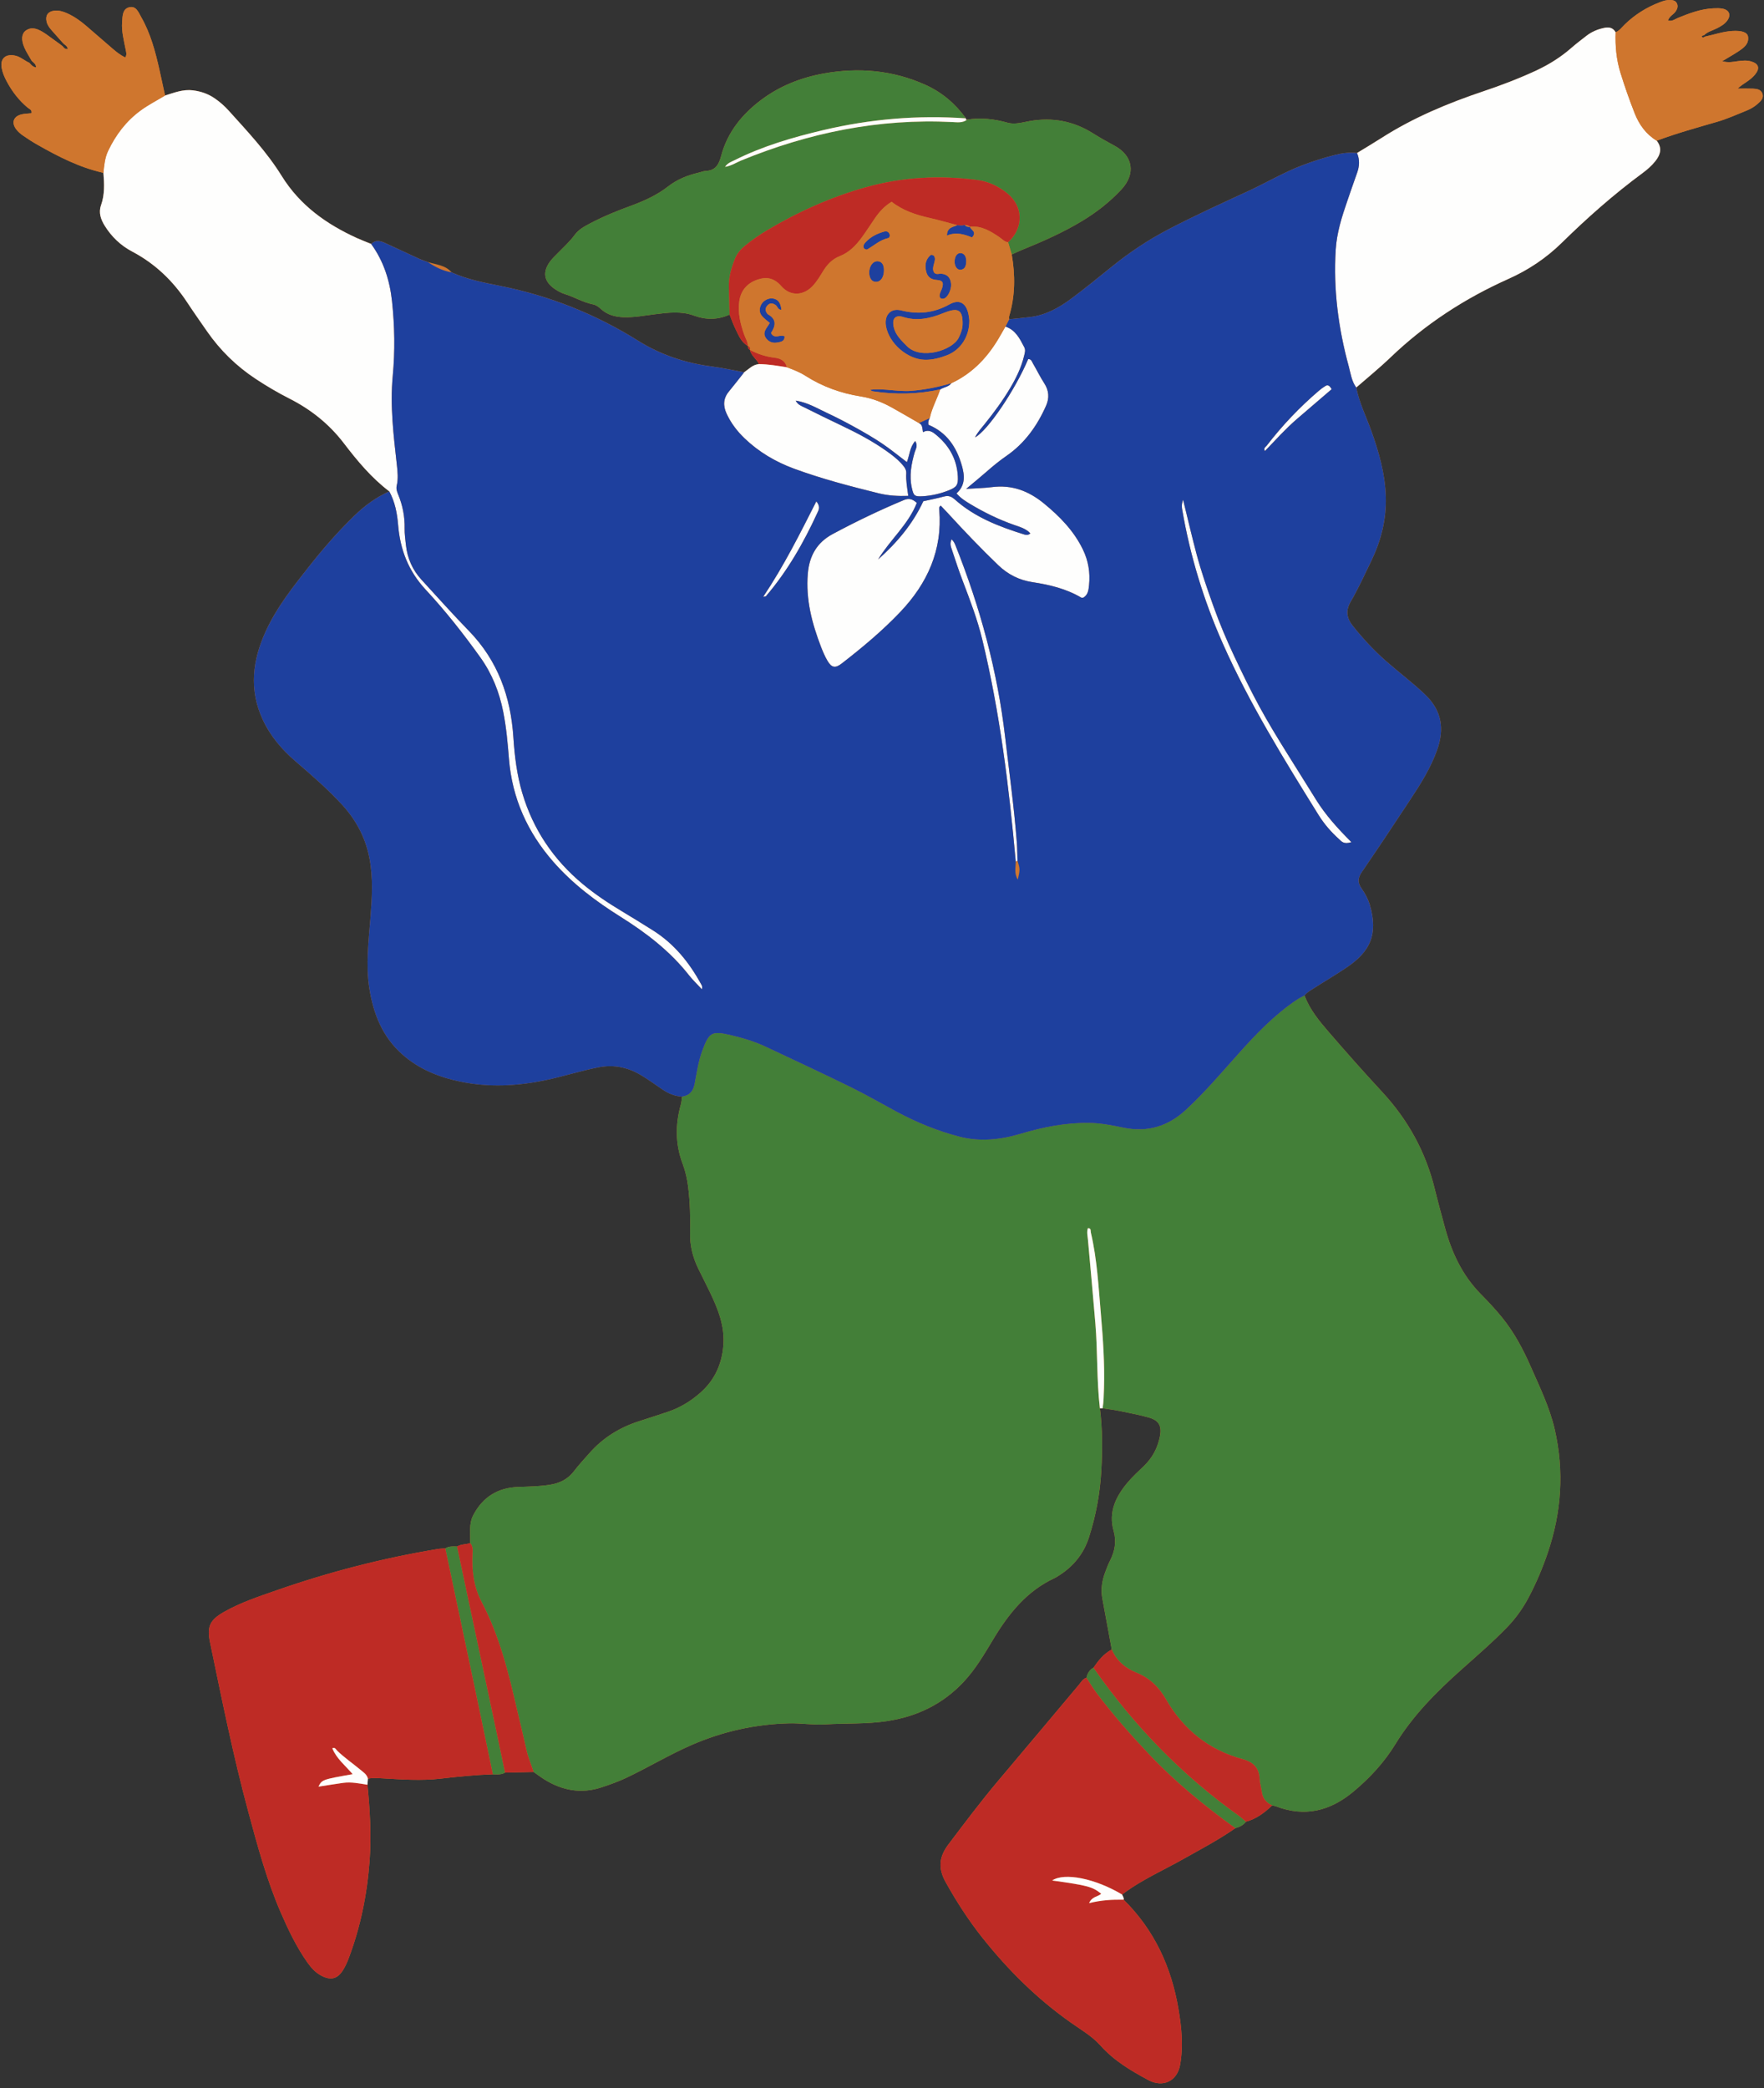 <?xml version="1.0" encoding="UTF-8"?><svg xmlns="http://www.w3.org/2000/svg" xmlns:xlink="http://www.w3.org/1999/xlink" height="453.1" preserveAspectRatio="xMidYMid meet" version="1.0" viewBox="-0.3 -0.0 382.8 453.1" width="382.8" zoomAndPan="magnify"><rect x="-0.3" y="-0.0" width="382.8" height="453.1" fill="#333333" stroke="none"/><g id="change1_1"><path d="M381.108,22.555c-0.73,0.65-1.58,1.12-2.47,1.48c-2.07,0.83-4.11,1.76-6.24,2.38 c-4.43,1.29-8.86,2.5-13.18,4.12c1.24,1.57,0.82,3.03-0.31,4.44c-0.79,1-1.75,1.83-2.76,2.58c-6.24,4.6-12.01,9.71-17.54,15.13 c-3.36,3.3-7.24,5.9-11.57,7.83c-9.51,4.25-18.12,9.86-25.65,17.1c-2.36,2.26-4.91,4.32-7.37,6.47c0.64,3.31,2.16,6.31,3.28,9.45 c1.65,4.64,2.99,9.3,3.13,14.3c0.14,4.98-1.06,9.56-3.19,13.97c-1.43,2.94-2.79,5.93-4.43,8.75c-1.19,2.03-0.82,3.66,0.49,5.3 c2.18,2.73,4.54,5.28,7.18,7.6c2.79,2.45,5.77,4.68,8.46,7.25c3.65,3.47,4.25,7.46,2.63,12.01c-1.38,3.89-3.55,7.36-5.81,10.77 c-3.48,5.27-6.96,10.54-10.54,15.74c-0.9,1.32-0.92,2.35-0.02,3.61c0.77,1.09,1.4,2.28,1.78,3.58c1.85,6.33,0.03,10.06-4.92,13.43 c-2.33,1.59-4.78,3.02-7.15,4.54c-0.75,0.48-1.55,0.91-2.12,1.62c1.13,3.06,3.19,5.54,5.27,7.95c3.78,4.39,7.63,8.72,11.56,12.97 c5.64,6.08,9.49,13.08,11.45,21.13c0.67,2.74,1.42,5.46,2.16,8.19c1.46,5.46,3.75,10.44,7.81,14.56c1.6,1.63,3.19,3.31,4.64,5.11 c2.6,3.21,4.52,6.81,6.17,10.56c1.96,4.48,4.13,8.88,5.24,13.71c2.08,9.1,1.46,17.99-1.52,26.77c-1.15,3.39-2.54,6.66-4.22,9.82 c-1.24,2.31-2.75,4.41-4.57,6.3c-3.2,3.31-6.7,6.31-10.13,9.38c-5.32,4.76-10.35,9.82-14.12,15.98c-2.43,3.96-5.51,7.32-9.1,10.31 c-5.06,4.23-10.53,5.61-16.79,3.24c-0.28-0.11-0.58-0.15-0.87-0.22c-1.65,1.57-3.43,2.93-5.69,3.53c-0.58,0.77-1.4,1.16-2.31,1.41 c-3.59,2.52-7.47,4.54-11.28,6.69c-3.69,2.08-7.55,3.85-11.11,6.16c-0.75,0.49-1.46,1.02-2.19,1.54c0.15,0.36,0.45,0.69,0.35,1.13 c6.64,6.55,10.35,14.59,11.89,23.7c0.69,4.04,1.09,8.11,0.35,12.19c-0.64,3.49-3.72,4.95-6.89,3.24c-3.8-2.04-7.45-4.2-10.41-7.52 c-1.74-1.96-4.14-3.36-6.33-4.9c-7.36-5.17-13.68-11.44-19.25-18.45c-3.01-3.78-5.62-7.83-7.98-12.07 c-1.68-3.01-1.45-5.48,0.59-8.18c3.54-4.68,7.06-9.38,10.85-13.87c5.85-6.92,11.67-13.87,17.5-20.81c0.47-0.57,0.82-1.26,1.61-1.49 c0.2-0.94,0.66-1.71,1.53-2.19c1.07-1.56,2.23-3.03,3.96-3.93c-0.69-3.72-1.38-7.43-2.06-11.15c-0.35-1.95-0.04-3.84,0.65-5.67 c0.31-0.84,0.63-1.67,1.03-2.46c1.05-2.06,1.44-4.17,0.79-6.45c-1.19-4.17,0.51-7.54,3.1-10.6c1.06-1.24,2.27-2.35,3.45-3.48 c1.82-1.75,2.96-3.85,3.47-6.33c0.47-2.32-0.13-3.58-2.39-4.21c-2.06-0.58-4.18-0.98-6.29-1.41c-1.23-0.26-2.49-0.4-3.73-0.6 c-0.2,0-0.4,0.01-0.59,0.01c0.57,4.51,0.55,9.05,0.3,13.56c-0.27,4.9-1.17,9.73-2.67,14.42c-1.17,3.68-3.52,6.48-6.82,8.49 c-0.19,0.12-0.38,0.25-0.58,0.34c-6.08,2.8-10.01,7.72-13.37,13.29c-1.94,3.23-3.84,6.5-6.47,9.3c-4.52,4.8-10.06,7.47-16.51,8.46 c-4.49,0.7-9.04,0.45-13.55,0.73c-2.55,0.16-5.18-0.29-7.78-0.23c-7.35,0.19-14.4,1.75-21.17,4.7c-4.84,2.11-9.36,4.84-14.13,7.11 c-1.75,0.83-3.56,1.47-5.4,2.08c-4.4,1.45-8.49,0.7-12.36-1.69c-0.82-0.51-1.59-1.1-2.38-1.65c-2.07,0.05-4.13,0.09-6.2,0.14 c-0.55,0.33-1.13,0.39-1.73,0.39c-0.3,0-0.61-0.02-0.92-0.02c-3.79,0.12-7.56,0.5-11.32,0.94c-4.23,0.49-8.45,0.17-12.68-0.07 c-1.03-0.05-2.07-0.14-3.11,0.08c-0.03,0.44-0.07,0.87-0.1,1.31c0.54,5.47,0.87,10.96,0.47,16.45c-0.54,7.36-1.99,14.55-4.64,21.46 c-0.32,0.83-0.71,1.65-1.18,2.39c-1.18,1.85-2.61,2.18-4.59,1.17c-1.29-0.66-2.24-1.7-3.06-2.86c-2.37-3.35-4.14-7.04-5.77-10.79 c-3.09-7.1-5.09-14.57-7.1-22.02c-3.28-12.12-5.74-24.43-8.29-36.71c-0.72-3.42-0.02-4.85,3.04-6.59c3.64-2.07,7.61-3.36,11.53-4.73 c11.39-3.97,23.03-6.97,34.93-8.93c0.51-0.08,1.04-0.07,1.55-0.11c0.79-0.52,1.68-0.45,2.56-0.42c0.88-0.52,1.91-0.43,2.85-0.73 c0.07-2.06-0.35-4.15,0.69-6.12c2.06-3.91,5.33-5.91,9.68-6.07c2.3-0.09,4.6-0.11,6.88-0.47c2.15-0.34,3.93-1.19,5.28-2.97 c1.03-1.36,2.2-2.61,3.33-3.89c2.92-3.32,6.54-5.57,10.73-6.92c2.12-0.68,4.24-1.37,6.36-2.08c2.64-0.89,4.99-2.34,7.05-4.17 c3.02-2.68,4.59-6.09,4.93-10.14c0.36-4.27-1.17-8.02-2.96-11.73c-0.8-1.67-1.65-3.32-2.47-4.99c-1.19-2.44-1.84-5-1.78-7.74 c0.08-3.34-0.02-6.68-0.42-10c-0.21-1.71-0.58-3.39-1.18-4.98c-1.62-4.27-1.63-8.54-0.42-12.88c0.16-0.56,0.19-1.17,0.27-1.75 c-1.61-0.08-3.02-0.7-4.33-1.6c-1.48-1-2.92-2.06-4.45-2.98c-2.89-1.75-5.96-2.44-9.38-1.77c-3.94,0.77-7.76,2.03-11.7,2.83 c-6.03,1.24-12.06,1.53-18.13,0.29c-4.74-0.97-9.09-2.7-12.76-5.97c-4.28-3.81-6.22-8.74-7.1-14.25c-0.83-5.2-0.15-10.36,0.25-15.53 c0.32-4.3,0.58-8.6-0.26-12.88c-0.87-4.42-2.92-8.22-5.95-11.52c-3.13-3.4-6.62-6.41-10.11-9.41c-2.96-2.56-5.44-5.47-7.09-9.05 c-3-6.5-2.21-12.85,0.68-19.15c2.37-5.19,5.9-9.61,9.39-14.04c3.03-3.85,6.26-7.55,9.78-10.98c2.26-2.2,4.74-4.03,7.63-5.32 c-3.88-2.94-6.95-6.64-9.88-10.48c-3.17-4.14-7.14-7.3-11.78-9.65c-2.52-1.28-4.95-2.71-7.3-4.27c-4.21-2.77-7.74-6.22-10.61-10.36 c-1.44-2.07-2.89-4.13-4.28-6.24c-3.08-4.68-6.98-8.42-11.97-11.05c-2.46-1.3-4.45-3.2-5.93-5.59c-0.86-1.38-1.37-2.86-0.81-4.44 c0.82-2.32,0.72-4.67,0.52-7.04c-5.14-1.14-9.76-3.51-14.28-6.08c-1.1-0.62-2.17-1.31-3.2-2.03c-0.54-0.38-1.07-0.83-1.46-1.36 c-1.06-1.43-0.59-2.76,1.14-3.21c0.71-0.18,1.46-0.17,2.19-0.25c0.17-0.74-0.45-0.91-0.81-1.2c-1.91-1.59-3.39-3.52-4.56-5.71 c-0.49-0.92-0.91-1.88-1.09-2.91c-0.37-2.02,0.82-3.11,2.86-2.7c1.2,0.24,2.08,1.11,3.17,1.59c0.37,0.44,0.74,0.89,1.43,0.99 c0.01-0.73-0.54-1.03-0.94-1.42c-0.54-0.96-1.16-1.88-1.6-2.89c-0.73-1.68-0.61-3.02,0.3-3.68c1.2-0.87,2.4-0.44,3.52,0.2 c0.77,0.44,1.47,0.99,2.19,1.5c0.59,0.42,1.18,0.86,1.78,1.29c0.16,0.13,0.33,0.26,0.5,0.39c0.28,0.37,0.57,0.73,1.14,0.59 c-0.12-0.54-0.44-0.79-0.79-1.01c-0.12-0.12-0.24-0.24-0.36-0.37c-0.79-0.88-1.58-1.76-2.36-2.66c-0.49-0.56-0.94-1.15-1.1-1.9 c-0.3-1.32,0.31-2.19,1.65-2.35c0.99-0.11,1.92,0.16,2.81,0.56c1.5,0.68,2.84,1.61,4.08,2.68c1.92,1.64,3.82,3.3,5.73,4.95 c0.84,0.72,1.69,1.43,2.81,1.95c0.39-0.63,0.18-1.18,0.08-1.72c-0.38-1.96-0.92-3.92-0.77-5.94c0.1-1.24,0.04-2.8,1.48-3.21 c1.57-0.44,2.1,1.13,2.69,2.17c2.01,3.52,3.03,7.4,3.92,11.31c0.42,1.88,0.82,3.77,1.23,5.65c1.98-0.6,3.87-1.39,6.06-1.12 c1.76,0.22,3.3,0.77,4.73,1.75c1.1,0.76,2.11,1.64,3.01,2.64c4.07,4.52,8.28,8.97,11.48,14.15c3.97,6.41,9.7,10.49,16.37,13.52 c1.01,0.46,2.06,0.85,3.09,1.27c1.05-1.05,2.15-0.61,3.25-0.1c2.41,1.11,4.8,2.24,7.21,3.34c0.6,0.27,1.24,0.47,1.86,0.7 c1.78,0.56,3.77,0.64,5.11,2.22c3.41,1.55,7.05,2.23,10.69,2.97c10.65,2.14,20.59,6.1,29.79,11.87c4.94,3.08,10.29,4.85,16.04,5.59 c2.34,0.3,4.66,0.83,6.99,1.25c1.02-0.69,1.87-1.68,3.22-1.76c-0.51-1.12-1.7-1.8-1.97-3.07c-0.34-0.2-0.49-0.5-0.46-0.89 c-1.44-0.78-1.97-2.24-2.64-3.58c-0.51-1.03-0.89-2.13-1.32-3.21c-2.57,1.16-5.09,1.19-7.79,0.2c-2.7-0.99-5.58-0.63-8.38-0.28 c-2.28,0.28-4.54,0.73-6.86,0.65c-1.85-0.07-3.53-0.52-4.91-1.8c-0.5-0.46-1.05-0.86-1.72-0.99c-2.14-0.42-4-1.59-6.06-2.22 c-0.77-0.24-1.51-0.64-2.18-1.09c-2.43-1.64-2.77-3.72-1-6.07c0.49-0.65,1.1-1.21,1.67-1.79c1.24-1.28,2.57-2.46,3.63-3.92 c0.85-1.16,2.13-1.85,3.38-2.5c2.83-1.49,5.79-2.7,8.79-3.79c2.89-1.06,5.67-2.32,8.08-4.2c2-1.56,4.23-2.43,6.64-3 c0.51-0.12,1-0.34,1.51-0.36c2.14-0.11,2.85-1.33,3.38-3.31c1.34-5.06,4.49-8.96,8.64-12.09c4.06-3.05,8.64-4.86,13.63-5.76 c7.58-1.36,14.94-0.71,22.01,2.45c3.6,1.62,6.52,4.1,8.83,7.3c0,0.17-0.05,0.38,0.25,0.26c2.99-0.45,5.88-0.15,8.79,0.68 c1.58,0.45,3.26-0.09,4.85-0.37c4.92-0.84,9.45,0.01,13.67,2.67c1.51,0.95,3.07,1.83,4.64,2.67c4.06,2.16,4.71,6.1,1.52,9.53 c-2.5,2.68-5.36,4.91-8.5,6.81c-4.15,2.51-8.57,4.46-13.05,6.28c-0.75,0.3-1.49,0.67-2.23,1c0.77,4.51,0.76,8.98-0.56,13.4 c-0.03,0.07-0.03,0.15-0.03,0.22c0,0.14,0.02,0.29,0.03,0.43c1.55-0.16,3.1-0.3,4.65-0.49c3.35-0.43,6.2-2.03,8.84-3.99 c3.04-2.26,5.97-4.66,8.92-7.04c3.77-3.04,7.78-5.7,12.07-7.95c5.73-3,11.62-5.67,17.48-8.38c3.91-1.81,7.62-4.02,11.66-5.56 c2.3-0.87,4.63-1.62,7.01-2.22c1.6-0.41,3.2-0.63,4.85-0.44c1.77-1.08,3.55-2.13,5.3-3.25c6.92-4.43,14.44-7.56,22.2-10.17 c3.87-1.3,7.67-2.75,11.38-4.47c2.77-1.3,5.34-2.9,7.64-4.92c1.06-0.93,2.19-1.78,3.3-2.64c1.14-0.88,2.43-1.41,3.83-1.7 c1.05-0.22,1.92-0.05,2.48,0.96c0.84-0.37,1.37-1.12,2-1.73c2.22-2.15,4.78-3.74,7.67-4.83c0.7-0.26,1.4-0.48,2.16-0.45 c0.61,0.02,1.2,0.12,1.48,0.77c0.26,0.6,0.08,1.14-0.26,1.67c-0.47,0.72-1.4,1.05-1.69,2.01c0.91,0.25,1.51-0.31,2.16-0.57 c2.49-1.01,4.98-1.96,7.7-2.08c0.66-0.02,1.34-0.05,1.99,0.08c1.48,0.29,1.88,1.41,0.98,2.62c-0.6,0.79-1.45,1.26-2.32,1.69 c-0.92,0.46-1.96,0.7-2.71,1.47c-0.22,0-0.52,0.12-0.45,0.28c0.15,0.33,0.44,0.15,0.68,0c1.96-0.41,3.86-1.1,5.88-1.22 c2.07-0.13,3.33,0.26,3.46,1.26c0.22,1.58-0.94,2.39-2.06,3.14c-1.03,0.68-2.1,1.29-3.56,2.17c1.48,0.37,2.47,0.1,3.44-0.03 c0.97-0.12,1.92-0.21,2.87,0.07c1.62,0.48,1.94,1.48,0.85,2.81c-0.75,0.94-1.77,1.58-2.76,2.24c-0.24,0.15-0.45,0.35-1.06,0.84 c1.39,0,2.37-0.03,3.34,0.01c0.83,0.04,1.72,0.15,2.05,1.06C382.518,21.315,381.778,21.955,381.108,22.555z" fill="#CF762E"/></g><g id="change2_1"><path d="M335.568,336.959c-1.15,3.388-2.542,6.661-4.223,9.818c-1.232,2.313-2.747,4.412-4.566,6.294 c-3.205,3.315-6.702,6.31-10.133,9.385c-5.314,4.762-10.344,9.825-14.117,15.981c-2.427,3.96-5.514,7.323-9.097,10.313 c-5.06,4.222-10.532,5.603-16.798,3.232c-0.276-0.104-0.575-0.147-0.864-0.218c-1.332-0.583-2.088-1.579-2.271-3.036 c-0.111-0.881-0.414-1.747-0.448-2.627c-0.093-2.438-1.335-3.729-3.665-4.361c-7.316-1.986-12.85-6.389-16.61-12.915 c-1.555-2.699-3.566-4.693-6.441-5.852c-2.434-0.981-4.313-2.574-5.376-5.028c-0.686-3.716-1.376-7.431-2.057-11.148 c-0.358-1.955-0.041-3.841,0.646-5.675c0.312-0.833,0.633-1.668,1.034-2.46c1.045-2.061,1.435-4.166,0.785-6.444 c-1.188-4.169,0.512-7.546,3.106-10.604c1.052-1.24,2.265-2.349,3.442-3.478c1.826-1.751,2.967-3.848,3.472-6.329 c0.472-2.32-0.128-3.577-2.386-4.21c-2.067-0.58-4.185-0.985-6.292-1.415c-1.233-0.252-2.487-0.401-3.731-0.596 c0.222-1.398,0.248-2.808,0.293-4.22c0.168-5.359-0.192-10.702-0.656-16.028c-0.522-5.987-0.813-12.011-2.195-17.895 c-0.084-0.357,0.108-0.978-0.644-0.927c-0.274,0.809-0.069,1.604,0.005,2.411c0.555,6.065,1.102,12.131,1.615,18.2 c0.52,6.145,0.266,12.332,0.989,18.466c0.575,4.51,0.55,9.052,0.301,13.563c-0.27,4.893-1.168,9.728-2.665,14.414 c-1.178,3.686-3.525,6.485-6.825,8.494c-0.19,0.116-0.375,0.245-0.577,0.338c-6.081,2.799-10.016,7.722-13.368,13.288 c-1.948,3.235-3.84,6.509-6.473,9.304c-4.521,4.8-10.062,7.469-16.51,8.465c-4.493,0.694-9.038,0.443-13.553,0.724 c-2.545,0.159-5.177-0.293-7.773-0.227c-7.358,0.189-14.406,1.752-21.171,4.699c-4.845,2.111-9.366,4.843-14.13,7.106 c-1.753,0.833-3.564,1.477-5.399,2.083c-4.403,1.454-8.499,0.705-12.364-1.693c-0.819-0.508-1.589-1.095-2.383-1.645 c-0.532-1.616-1.208-3.181-1.575-4.858c-0.619-2.828-1.327-5.637-1.977-8.458c-1.867-8.111-3.831-16.172-7.758-23.628 c-1.684-3.196-2.141-6.776-1.947-10.398c0.044-0.828,0.113-1.638-0.503-2.312c0.076-2.057-0.352-4.148,0.691-6.122 c2.066-3.91,5.329-5.906,9.683-6.069c2.302-0.086,4.596-0.109,6.881-0.471c2.145-0.34,3.932-1.182,5.278-2.965 c1.027-1.36,2.201-2.61,3.329-3.892c2.921-3.319,6.535-5.569,10.732-6.916c2.122-0.681,4.241-1.371,6.352-2.082 c2.646-0.891,4.992-2.343,7.059-4.174c3.02-2.674,4.589-6.091,4.927-10.136c0.357-4.273-1.172-8.022-2.958-11.726 c-0.806-1.673-1.658-3.324-2.471-4.994c-1.189-2.441-1.845-4.998-1.782-7.739c0.078-3.341-0.021-6.678-0.421-10.003 c-0.205-1.708-0.581-3.391-1.182-4.975c-1.622-4.27-1.625-8.541-0.413-12.882c0.158-0.566,0.182-1.17,0.267-1.756 c1.627-0.22,2.424-1.183,2.732-2.773c0.467-2.403,0.797-4.839,1.654-7.157c1.492-4.035,2.052-4.381,6.214-3.4 c2.607,0.615,5.176,1.382,7.608,2.528c6.119,2.884,12.256,5.732,18.328,8.712c3.4,1.669,6.684,3.575,10.023,5.367 c4.341,2.329,8.877,4.186,13.647,5.418c4.524,1.168,8.992,0.653,13.415-0.667c4.792-1.43,9.657-2.381,14.697-2.321 c2.554,0.03,5.024,0.535,7.495,1.038c5.213,1.063,9.659-0.288,13.551-3.889c4.099-3.793,7.698-8.035,11.408-12.187 c3.815-4.268,7.781-8.405,12.57-11.633c0.55-0.371,1.158-0.656,1.738-0.981c1.131,3.063,3.188,5.535,5.269,7.949 c3.782,4.386,7.626,8.723,11.563,12.971c5.633,6.078,9.484,13.076,11.444,21.128c0.668,2.743,1.424,5.464,2.158,8.191 c1.469,5.458,3.758,10.436,7.811,14.557c1.603,1.63,3.191,3.317,4.642,5.11c2.596,3.208,4.521,6.813,6.167,10.561 c1.969,4.483,4.132,8.878,5.241,13.716C339.171,319.284,338.55,328.17,335.568,336.959z M120.124,62.732 c0.671,0.452,1.417,0.853,2.186,1.09c2.06,0.636,3.922,1.798,6.06,2.222c0.67,0.133,1.214,0.535,1.716,0.995 c1.387,1.273,3.063,1.723,4.909,1.793c2.323,0.087,4.58-0.364,6.864-0.648c2.799-0.348,5.684-0.707,8.385,0.281 c2.693,0.985,5.216,0.958,7.782-0.199c-0.048-1.928-0.069-3.857-0.152-5.783c-0.094-2.205,0.506-4.252,1.296-6.27 c0.446-1.139,1.184-2.042,2.116-2.812c1.547-1.28,3.185-2.421,4.914-3.448c6.734-4.002,13.84-7.196,21.372-9.31 c7.948-2.23,16.082-2.653,24.267-1.57c2.391,0.316,4.564,1.364,6.436,2.877c3.535,2.858,3.585,7.51,0.192,10.622 c0.264,0.885,0.528,1.769,0.791,2.653c0.744-0.336,1.479-0.696,2.235-1.004c4.481-1.821,8.897-3.77,13.049-6.277 c3.139-1.896,5.997-4.132,8.496-6.814c3.191-3.426,2.541-7.364-1.518-9.53c-1.573-0.839-3.128-1.72-4.637-2.669 c-4.222-2.655-8.75-3.511-13.673-2.664c-1.59,0.273-3.274,0.816-4.849,0.366c-2.909-0.832-5.807-1.128-8.789-0.675 c-0.971,0.754-2.111,0.581-3.201,0.526c-15.927-0.809-31.132,2.318-45.816,8.336c-1.082,0.443-2.067,1.143-3.511,1.39 c0.579-0.872,1.339-1.081,1.999-1.412c6.142-3.087,12.68-4.997,19.341-6.569c10.19-2.405,20.496-3.28,30.94-2.538 c-2.313-3.193-5.23-5.679-8.832-7.291c-7.068-3.165-14.429-3.813-22.017-2.452c-4.983,0.894-9.565,2.707-13.625,5.762 c-4.149,3.122-7.302,7.026-8.642,12.083c-0.525,1.983-1.241,3.202-3.376,3.31c-0.51,0.026-1.009,0.243-1.515,0.362 c-2.408,0.566-4.643,1.436-6.637,2.996c-2.413,1.888-5.193,3.148-8.077,4.199c-3.001,1.094-5.962,2.304-8.797,3.79 c-1.252,0.657-2.525,1.342-3.374,2.506c-1.062,1.454-2.394,2.638-3.634,3.916c-0.569,0.586-1.183,1.142-1.671,1.791 C117.358,59.016,117.697,61.095,120.124,62.732z M98.888,335.582c-0.88-0.024-1.767-0.094-2.556,0.425 c2.18,10.308,4.366,20.615,6.538,30.924c1.269,6.025,2.517,12.054,3.775,18.081c0.904,0.016,1.823,0.135,2.656-0.365 c-0.533-2.545-1.059-5.092-1.6-7.635C104.765,363.202,101.826,349.392,98.888,335.582z M236.994,361.876 c-0.866,0.481-1.327,1.245-1.531,2.189c0.734,1.111,1.41,2.265,2.208,3.325c3.52,4.676,7.389,9.059,11.407,13.31 c5.664,5.994,12.026,11.182,18.694,16.008c0.902-0.254,1.721-0.645,2.308-1.413c-0.51-0.43-0.992-0.899-1.533-1.285 C256.139,385.152,245.695,374.37,236.994,361.876z" fill="#437F38"/></g><g id="change3_1"><path d="M102.87,366.931c1.269,6.025,2.517,12.054,3.775,18.081c-3.789,0.119-7.557,0.505-11.318,0.94 c-4.232,0.489-8.452,0.177-12.676-0.062c-1.037-0.059-2.078-0.146-3.11,0.073c-0.222-0.953-1.017-1.42-1.694-1.984 c-1.651-1.376-3.434-2.59-4.983-4.093c-0.248-0.24-0.429-0.809-1.051-0.513c0.918,2.257,2.817,3.729,4.416,5.61 c-6.619,1.175-6.656,1.188-7.421,2.711c1.829-0.283,3.576-0.575,5.329-0.818c1.79-0.248,3.542,0.127,5.298,0.403 c0.539,5.47,0.875,10.957,0.474,16.442c-0.538,7.362-1.988,14.553-4.641,21.467c-0.317,0.827-0.708,1.644-1.184,2.389 c-1.177,1.842-2.608,2.173-4.583,1.165c-1.297-0.661-2.246-1.695-3.067-2.857c-2.368-3.356-4.137-7.039-5.765-10.786 c-3.088-7.107-5.089-14.571-7.105-22.026c-3.277-12.12-5.734-24.425-8.291-36.707c-0.713-3.425-0.013-4.856,3.046-6.596 c3.639-2.07,7.604-3.356,11.53-4.725c11.387-3.972,23.025-6.973,34.929-8.93c0.51-0.084,1.035-0.075,1.553-0.109 C98.512,346.315,100.698,356.622,102.87,366.931z M249.079,380.701c-4.017-4.251-7.886-8.634-11.407-13.31 c-0.799-1.061-1.475-2.214-2.208-3.325c-0.782,0.23-1.132,0.925-1.605,1.487c-5.832,6.94-11.651,13.89-17.499,20.817 c-3.79,4.489-7.308,9.184-10.848,13.868c-2.042,2.702-2.277,5.167-0.599,8.181c2.36,4.239,4.977,8.29,7.983,12.07 c5.575,7.01,11.894,13.272,19.253,18.445c2.187,1.537,4.59,2.937,6.332,4.897c2.953,3.322,6.611,5.488,10.408,7.528 c3.167,1.702,6.253,0.245,6.887-3.248c0.739-4.076,0.339-8.15-0.344-12.188c-1.54-9.106-5.25-17.144-11.897-23.7 c-2.421-0.048-4.832,0.073-7.489,0.742c0.633-1.476,1.916-1.355,2.625-2.037c-1.919-1.531-2.905-1.796-10.639-2.877 c2.639-1.782,9.319-0.443,15.16,3.039c0.728-0.512,1.44-1.048,2.186-1.533c3.559-2.309,7.418-4.079,11.105-6.159 c3.81-2.15,7.694-4.178,11.289-6.69C261.105,391.882,254.743,386.695,249.079,380.701z M210.204,49.219 c-0.013-0.015-0.029-0.02-0.043-0.034c-0.001,0-0.002,0-0.002,0L210.204,49.219z M209.02,48.799c0.396,0.085,0.827,0.07,1.141,0.386 c2.511-0.251,4.5,0.977,6.444,2.301c0.598,0.407,1.074,1.007,1.86,1.086c3.393-3.112,3.343-7.764-0.192-10.622 c-1.872-1.513-4.046-2.561-6.436-2.877c-8.184-1.083-16.319-0.66-24.267,1.57c-7.532,2.114-14.637,5.308-21.372,9.31 c-1.729,1.027-3.367,2.168-4.914,3.448c-0.931,0.77-1.67,1.674-2.116,2.812c-0.79,2.018-1.39,4.065-1.296,6.27 c0.082,1.926,0.104,3.855,0.152,5.784c0.437,1.073,0.812,2.175,1.326,3.209c0.665,1.337,1.198,2.798,2.633,3.577 c-0.031,0.393,0.125,0.689,0.463,0.889c0.269,1.272,1.463,1.952,1.973,3.069c2.042,0.012,4.046,0.373,6.055,0.687 c-0.342-1.356-1.36-1.922-2.613-2.068c-1.918-0.223-3.709-0.792-5.402-1.699c0.118-0.436-0.072-0.711-0.46-0.883 c-0.027-0.916-0.544-1.672-0.83-2.502c-0.806-2.34-1.391-4.721-1.03-7.208c0.339-2.341,1.732-3.916,3.957-4.664 c1.99-0.669,3.621-0.339,5.144,1.411c2.006,2.307,4.955,2.109,6.992-0.217c0.776-0.886,1.409-1.911,2.021-2.925 c0.906-1.5,1.997-2.697,3.702-3.369c1.983-0.781,3.464-2.281,4.708-3.977c1.01-1.376,1.933-2.816,2.895-4.227 c0.966-1.416,2.094-2.659,3.632-3.58c2.483,1.924,5.281,2.837,8.202,3.493c2.026,0.455,4.023,1.044,6.032,1.573 C207.96,48.906,208.497,49.032,209.02,48.799z M273.499,388.727c-0.111-0.881-0.414-1.747-0.448-2.627 c-0.093-2.438-1.335-3.729-3.665-4.361c-7.316-1.986-12.85-6.389-16.61-12.915c-1.555-2.699-3.566-4.693-6.441-5.852 c-2.434-0.981-4.313-2.574-5.376-5.028c-1.727,0.903-2.893,2.37-3.964,3.932c8.7,12.494,19.144,23.277,31.553,32.135 c0.541,0.386,1.023,0.855,1.533,1.285c2.258-0.597,4.036-1.963,5.689-3.532C274.438,391.181,273.682,390.185,273.499,388.727z M111.944,371.191c-1.867-8.111-3.831-16.172-7.758-23.628c-1.684-3.196-2.141-6.776-1.947-10.398 c0.044-0.828,0.113-1.638-0.503-2.312c-0.935,0.298-1.97,0.209-2.848,0.729c2.938,13.81,5.877,27.619,8.813,41.43 c0.541,2.543,1.067,5.09,1.6,7.635c2.065-0.047,4.13-0.094,6.195-0.14c-0.532-1.616-1.208-3.181-1.575-4.858 C113.302,376.821,112.593,374.012,111.944,371.191z" fill="#BE2B25"/></g><g id="change4_1"><path d="M151.84,213.54c0.14,0.257,0.336,0.49,0.173,1.122c-1.01-1.091-1.987-2.009-2.805-3.051 c-4.103-5.223-9.263-9.178-14.846-12.677c-5.37-3.366-10.414-7.156-14.616-11.964c-5.601-6.409-8.912-13.776-9.598-22.315 c-0.273-3.401-0.575-6.808-1.238-10.17c-0.845-4.283-2.407-8.242-4.958-11.815c-3.676-5.149-7.6-10.116-11.893-14.742 c-3.746-4.037-5.527-8.684-5.966-14.036c-0.207-2.517-0.681-5-1.914-7.265c-3.878-2.944-6.95-6.643-9.882-10.478 c-3.167-4.142-7.14-7.308-11.78-9.658c-2.519-1.276-4.944-2.708-7.303-4.261C51.005,79.458,47.478,76,44.609,71.867 c-1.439-2.072-2.893-4.135-4.279-6.242c-3.078-4.678-6.98-8.424-11.969-11.053c-2.462-1.297-4.453-3.197-5.937-5.585 c-0.856-1.377-1.366-2.858-0.803-4.444c0.822-2.314,0.719-4.664,0.519-7.035c0.164-1.625,0.3-3.254,1.018-4.764 c1.656-3.48,3.914-6.466,7.046-8.765c1.683-1.235,3.54-2.177,5.317-3.254c1.973-0.603,3.868-1.39,6.055-1.117 c1.759,0.219,3.307,0.766,4.733,1.748c1.104,0.76,2.109,1.644,3.005,2.637c4.075,4.518,8.281,8.972,11.487,14.149 c3.971,6.412,9.698,10.491,16.369,13.526c1.011,0.46,2.055,0.849,3.083,1.271c2.686,3.701,4.031,7.897,4.516,12.393 c0.584,5.409,0.674,10.833,0.161,16.249c-0.615,6.494,0.181,12.91,0.896,19.334c0.165,1.483,0.317,2.963-0.03,4.435 c-0.166,0.703,0.044,1.31,0.304,1.935c0.983,2.362,1.458,4.813,1.408,7.384c-0.023,1.181,0.153,2.368,0.276,3.548 c0.303,2.898,1.424,5.445,3.397,7.592c3.403,3.704,6.752,7.463,10.258,11.067c6.279,6.454,9.091,14.283,9.67,23.113 c0.267,4.074,0.761,8.139,1.928,12.076c2.349,7.92,6.777,14.477,13.116,19.754c2.633,2.192,5.473,4.091,8.409,5.854 c2.293,1.377,4.57,2.782,6.834,4.207C145.987,204.77,149.274,208.834,151.84,213.54z M359.217,30.536 c-2.304-1.411-3.791-3.453-4.775-5.946c-1.143-2.895-2.17-5.828-3.09-8.798c-0.886-2.859-1.153-5.798-1.047-8.778 c-0.555-1.011-1.426-1.18-2.473-0.963c-1.403,0.291-2.697,0.82-3.831,1.7c-1.113,0.864-2.239,1.717-3.299,2.644 c-2.309,2.019-4.873,3.623-7.648,4.916c-3.703,1.725-7.511,3.176-11.38,4.477c-7.757,2.607-15.274,5.734-22.197,10.166 c-1.745,1.117-3.531,2.172-5.297,3.255c0.634,1.435,0.534,2.866,0.015,4.313c-0.726,2.024-1.422,4.059-2.123,6.093 c-1.187,3.441-2.286,6.894-2.514,10.574c-0.535,8.615,0.573,17.043,2.834,25.335c0.423,1.55,0.613,3.212,1.625,4.565 c2.461-2.152,5.011-4.212,7.366-6.473c7.537-7.235,16.142-12.847,25.656-17.096c4.328-1.933,8.207-4.533,11.57-7.833 c5.525-5.422,11.303-10.534,17.535-15.131c1.015-0.749,1.973-1.581,2.768-2.576C360.039,33.569,360.453,32.108,359.217,30.536z M190.405,107.05c2.044,0.506,4.184,0.63,6.394,0.551c-0.24-1.79-0.53-3.324-0.434-4.891c0.055-0.902-0.523-1.526-1.065-2.129 c-0.949-1.054-2.081-1.903-3.233-2.721c-3.038-2.156-6.315-3.89-9.675-5.485c-2.75-1.305-5.483-2.646-8.205-4.007 c-0.599-0.3-1.317-0.518-1.821-1.44c2.593,0.41,4.566,1.625,6.623,2.586c2.084,0.973,4.133,2.029,6.146,3.142 c2.013,1.113,4.015,2.261,5.923,3.541c1.864,1.25,3.603,2.687,5.448,4.081c0.624-1.642,0.624-3.257,1.807-4.575 c0.637,1.038,0.077,1.746-0.132,2.476c-0.72,2.52-1.195,5.048-0.608,7.68c0.384,1.721,0.568,1.93,2.401,1.818 c1.938-0.119,3.817-0.559,5.618-1.279c1.711-0.684,2.069-1.172,1.968-3.035c-0.21-3.872-2.029-6.913-5.043-9.276 c-0.731-0.573-1.557-0.851-2.526-0.314c-0.148-0.836-0.068-1.642-0.894-1.984c-1.989-1.143-3.962-2.314-5.971-3.422 c-2.081-1.148-4.251-1.971-6.65-2.351c-4.273-0.677-8.318-2.126-11.987-4.475c-1.261-0.808-2.631-1.329-4.015-1.844 c-2.009-0.314-4.013-0.675-6.055-0.687c-1.349,0.085-2.206,1.07-3.224,1.764c-1.108,1.395-2.194,2.806-3.326,4.18 c-1.232,1.496-1.284,3.08-0.504,4.78c0.943,2.056,2.29,3.823,3.908,5.374c3.101,2.973,6.728,5.112,10.75,6.591 C178.028,103.91,184.209,105.517,190.405,107.05z M206.37,26.484c1.09,0.055,2.23,0.228,3.201-0.526 c-0.308,0.119-0.254-0.097-0.248-0.268c-10.444-0.743-20.75,0.133-30.94,2.538c-6.661,1.572-13.2,3.482-19.341,6.569 c-0.659,0.331-1.42,0.54-1.999,1.412c1.444-0.247,2.429-0.947,3.511-1.39C175.237,28.802,190.442,25.675,206.37,26.484z M235.781,268.927c0.555,6.065,1.102,12.131,1.615,18.2c0.52,6.145,0.266,12.332,0.989,18.466c0.198-0.003,0.395-0.006,0.593-0.009 c0.222-1.398,0.248-2.808,0.293-4.22c0.168-5.359-0.192-10.702-0.656-16.028c-0.522-5.987-0.813-12.011-2.195-17.895 c-0.084-0.357,0.108-0.978-0.644-0.927C235.502,267.325,235.707,268.119,235.781,268.927z M228.032,408.052 c7.734,1.081,8.719,1.346,10.639,2.877c-0.709,0.681-1.991,0.56-2.625,2.037c2.657-0.669,5.068-0.791,7.489-0.742 c0.102-0.443-0.194-0.765-0.343-1.132C237.351,407.609,230.672,406.27,228.032,408.052z M77.847,383.978 c-1.651-1.376-3.434-2.59-4.983-4.093c-0.248-0.24-0.429-0.809-1.051-0.513c0.918,2.257,2.817,3.729,4.416,5.61 c-6.619,1.175-6.656,1.188-7.421,2.711c1.829-0.283,3.576-0.575,5.329-0.818c1.79-0.248,3.542,0.127,5.298,0.403 c0.035-0.439,0.071-0.878,0.106-1.316C79.319,385.01,78.524,384.543,77.847,383.978z M234.788,129.682 c1.032-0.598,1.135-1.664,1.241-2.686c0.283-2.719-0.137-5.313-1.349-7.797c-1.971-4.039-4.985-7.123-8.427-9.945 c-3.357-2.752-6.984-4.112-11.326-3.552c-1.66,0.214-3.344,0.235-5.562,0.379c1.746-1.464,3.103-2.558,4.408-3.709 c1.391-1.227,2.809-2.388,4.348-3.451c3.951-2.728,6.661-6.525,8.587-10.888c0.74-1.677,0.629-3.286-0.4-4.873 c-0.887-1.369-1.601-2.849-2.429-4.258c-0.242-0.413-0.361-1.027-1.056-0.978c-2.865,6.779-8.819,15.56-11.525,16.979 c0.538-1.087,1.345-1.962,2.083-2.881c2.005-2.494,3.905-5.061,5.539-7.815c1.292-2.178,2.402-4.438,3-6.921 c0.157-0.652,0.392-1.291,0.05-1.948c-0.965-1.852-1.884-3.747-4.084-4.475c-0.367,0.639-0.737,1.277-1.1,1.919 c-2.537,4.487-5.878,8.151-10.631,10.368c-0.602,0.824-1.65,0.851-2.427,1.358c-0.699,2.087-1.806,4.026-2.264,6.203 c-0.274,0.46-0.402,0.945-0.278,1.468c3.977,1.651,6.075,4.827,7.224,8.775c0.643,2.211,0.825,4.361-1.14,6.107 c0.905,1.049,1.917,1.673,2.929,2.284c3.061,1.849,6.262,3.403,9.645,4.587c1.212,0.424,2.506,0.772,3.45,1.808 c-0.513,0.462-0.99,0.34-1.369,0.222c-5.416-1.69-10.681-3.717-14.995-7.562c-0.761-0.679-1.399-0.927-2.37-0.665 c-1.495,0.404-3.019,0.696-4.492,1.027c-2.319,5.01-5.779,9.041-9.813,12.635c2.582-4.254,6.559-7.564,8.401-12.273 c-0.927-0.837-1.709-1.074-2.766-0.633c-5.287,2.203-10.44,4.685-15.485,7.387c-3.412,1.827-5.087,4.723-5.408,8.638 c-0.458,5.58,0.908,10.758,2.872,15.858c0.399,1.037,0.845,2.071,1.406,3.026c0.883,1.502,1.696,1.653,3.073,0.586 c4.471-3.464,8.81-7.083,12.715-11.189c5.909-6.212,9.181-13.442,8.469-22.186c-0.022-0.273-0.105-0.575,0.309-0.899 c0.528,0.558,1.084,1.126,1.62,1.713c3.512,3.842,7.107,7.601,10.863,11.21c2.125,2.042,4.586,3.262,7.458,3.695 c3.696,0.558,7.287,1.422,10.549,3.343C234.438,129.737,234.613,129.682,234.788,129.682z M278.943,163.366 c-2.081-3.338-4.126-6.698-6.005-10.156c-1.914-3.522-3.654-7.129-5.368-10.75c-1.684-3.557-3.206-7.18-4.534-10.883 c-1.351-3.77-2.668-7.555-3.697-11.426c-0.994-3.74-1.866-7.513-2.9-11.711c-0.385,1.085-0.276,1.661-0.177,2.232 c1.718,9.991,4.651,19.61,8.754,28.883c5.786,13.077,13.299,25.186,20.819,37.293c1.22,1.965,2.735,3.704,4.457,5.251 c0.524,0.471,0.969,1.189,2.675,0.644c-2.992-2.99-5.597-5.876-7.653-9.177C283.195,170.163,281.064,166.768,278.943,163.366z M217.833,160.02c-1.678-14.404-5.428-28.247-10.79-41.686c-0.179-0.447-0.364-0.87-0.853-1.305 c-0.444,0.991-0.107,1.693,0.111,2.356c0.742,2.255,1.489,4.511,2.334,6.728c1.588,4.163,3.176,8.323,4.224,12.663 c3.825,15.838,5.806,31.956,7.261,48.152c0.127-0.044,0.254-0.087,0.381-0.131c-0.046-1.336-0.044-2.675-0.147-4.007 C219.769,175.171,218.717,167.605,217.833,160.02z M176.852,108.79c-3.601,7.095-7.042,14.004-11.533,20.708 c0.445-0.076,0.543-0.062,0.578-0.103c4.68-5.451,8.196-11.624,11.181-18.116C177.352,110.681,177.809,109.952,176.852,108.79z M281.134,90.929c2.513-2.167,5.035-4.323,7.541-6.473c-0.465-0.884-0.888-0.973-1.325-0.717c-0.508,0.299-0.989,0.658-1.438,1.041 c-4.188,3.581-7.973,7.55-11.325,11.923c-0.202,0.263-0.781,0.512-0.386,1.168C276.497,95.486,278.668,93.057,281.134,90.929z" fill="#FEFEFD"/></g><g id="change5_1"><path d="M308.942,150.702c-2.697-2.571-5.672-4.797-8.463-7.247c-2.639-2.317-4.997-4.874-7.181-7.604 c-1.309-1.636-1.679-3.268-0.494-5.295c1.647-2.817,3.005-5.807,4.429-8.75c2.133-4.407,3.332-8.996,3.194-13.973 c-0.138-4.996-1.475-9.66-3.131-14.294c-1.122-3.14-2.634-6.147-3.279-9.452c-1.012-1.352-1.202-3.015-1.625-4.565 c-2.262-8.292-3.369-16.72-2.834-25.335c0.228-3.68,1.328-7.133,2.514-10.574c0.701-2.033,1.397-4.068,2.123-6.093 c0.519-1.448,0.618-2.878-0.015-4.313c-1.649-0.197-3.254,0.029-4.854,0.433c-2.381,0.601-4.709,1.355-7.004,2.227 c-4.04,1.534-7.753,3.749-11.661,5.556c-5.867,2.712-11.755,5.378-17.482,8.379c-4.288,2.247-8.306,4.911-12.074,7.956 c-2.945,2.38-5.879,4.78-8.919,7.035c-2.638,1.957-5.493,3.562-8.843,3.988c-1.546,0.197-3.1,0.333-4.65,0.496 c-0.269,0.529-0.538,1.058-0.807,1.587c2.199,0.728,3.119,2.622,4.083,4.475c0.342,0.657,0.107,1.296-0.05,1.948 c-0.598,2.482-1.708,4.743-3,6.921c-1.634,2.754-3.534,5.321-5.539,7.815c-0.739,0.919-1.546,1.794-2.083,2.881 c2.706-1.419,8.66-10.2,11.525-16.979c0.695-0.049,0.814,0.565,1.056,0.978c0.828,1.409,1.541,2.889,2.429,4.258 c1.03,1.588,1.14,3.196,0.4,4.873c-1.926,4.363-4.636,8.159-8.587,10.888c-1.539,1.063-2.957,2.224-4.348,3.451 c-1.305,1.151-2.662,2.244-4.408,3.709c2.218-0.144,3.903-0.165,5.562-0.379c4.341-0.561,7.969,0.8,11.326,3.552 c3.442,2.822,6.457,5.907,8.427,9.945c1.212,2.484,1.632,5.078,1.349,7.797c-0.106,1.023-0.209,2.088-1.241,2.686 c-0.175,0-0.35,0.055-0.457-0.008c-3.262-1.921-6.852-2.785-10.549-3.343c-2.872-0.434-5.333-1.653-7.458-3.695 c-3.756-3.609-7.351-7.368-10.863-11.21c-0.536-0.586-1.092-1.155-1.62-1.713c-0.413,0.323-0.331,0.626-0.309,0.899 c0.712,8.744-2.56,15.974-8.469,22.186c-3.905,4.105-8.244,7.725-12.715,11.189c-1.377,1.067-2.19,0.916-3.073-0.586 c-0.561-0.955-1.007-1.989-1.406-3.026c-1.963-5.1-3.33-10.278-2.872-15.858c0.321-3.915,1.996-6.811,5.408-8.638 c5.044-2.701,10.198-5.184,15.485-7.387c1.058-0.441,1.84-0.204,2.766,0.633c-1.842,4.709-5.819,8.019-8.401,12.273 c4.034-3.593,7.494-7.625,9.813-12.635c1.472-0.331,2.997-0.623,4.492-1.027c0.971-0.262,1.608-0.013,2.37,0.665 c4.315,3.846,9.579,5.872,14.995,7.562c0.379,0.118,0.855,0.24,1.369-0.222c-0.944-1.036-2.238-1.384-3.45-1.808 c-3.383-1.184-6.584-2.738-9.645-4.587c-1.012-0.611-2.024-1.234-2.929-2.284c1.965-1.747,1.783-3.897,1.14-6.107 c-1.149-3.948-3.246-7.125-7.224-8.775c-0.124-0.523,0.004-1.009,0.278-1.468c-0.789,0.36-1.578,0.719-2.367,1.079 c0.826,0.342,0.746,1.148,0.895,1.984c0.97-0.537,1.795-0.259,2.526,0.314c3.014,2.363,4.833,5.404,5.043,9.276 c0.101,1.863-0.257,2.351-1.968,3.035c-1.801,0.72-3.68,1.16-5.618,1.279c-1.833,0.113-2.017-0.096-2.401-1.818 c-0.587-2.632-0.112-5.16,0.608-7.68c0.209-0.731,0.769-1.438,0.132-2.476c-1.183,1.318-1.183,2.933-1.807,4.575 c-1.846-1.394-3.584-2.831-5.448-4.081c-1.908-1.28-3.911-2.428-5.923-3.541c-2.013-1.113-4.062-2.169-6.146-3.142 c-2.057-0.96-4.029-2.176-6.623-2.586c0.504,0.922,1.221,1.141,1.821,1.44c2.722,1.361,5.455,2.701,8.205,4.007 c3.359,1.595,6.636,3.329,9.675,5.485c1.152,0.817,2.284,1.667,3.233,2.721c0.543,0.603,1.121,1.226,1.065,2.129 c-0.096,1.566,0.195,3.101,0.434,4.891c-2.21,0.078-4.35-0.045-6.394-0.551c-6.196-1.534-12.378-3.141-18.38-5.348 c-4.022-1.479-7.649-3.619-10.75-6.591c-1.619-1.552-2.966-3.318-3.908-5.374c-0.78-1.701-0.727-3.285,0.504-4.78 c1.131-1.374,2.218-2.785,3.326-4.18c-2.328-0.424-4.645-0.948-6.99-1.25c-5.748-0.742-11.103-2.506-16.036-5.595 c-9.204-5.763-19.143-9.721-29.795-11.869c-3.633-0.733-7.282-1.414-10.686-2.97c-1.888-0.318-3.554-1.148-5.116-2.216 c-0.618-0.231-1.253-0.427-1.853-0.7c-2.41-1.1-4.807-2.228-7.213-3.339c-1.099-0.507-2.203-0.95-3.255,0.104 c2.686,3.701,4.031,7.897,4.516,12.393c0.584,5.409,0.674,10.833,0.161,16.249c-0.615,6.494,0.181,12.91,0.896,19.334 c0.165,1.483,0.317,2.963-0.03,4.435c-0.166,0.703,0.044,1.31,0.304,1.935c0.983,2.362,1.458,4.813,1.408,7.384 c-0.023,1.181,0.153,2.368,0.276,3.548c0.303,2.898,1.424,5.445,3.397,7.592c3.403,3.704,6.752,7.463,10.258,11.067 c6.279,6.454,9.091,14.283,9.67,23.113c0.267,4.074,0.761,8.139,1.928,12.076c2.349,7.92,6.777,14.477,13.116,19.754 c2.633,2.192,5.473,4.091,8.409,5.854c2.293,1.377,4.57,2.782,6.834,4.207c4.59,2.89,7.877,6.954,10.443,11.66 c0.14,0.257,0.336,0.49,0.173,1.122c-1.01-1.091-1.987-2.009-2.805-3.051c-4.103-5.223-9.263-9.178-14.846-12.677 c-5.37-3.366-10.414-7.156-14.616-11.964c-5.601-6.409-8.912-13.776-9.598-22.315c-0.273-3.401-0.575-6.808-1.238-10.17 c-0.845-4.283-2.407-8.242-4.958-11.815c-3.676-5.149-7.6-10.116-11.893-14.742c-3.746-4.037-5.527-8.684-5.966-14.036 c-0.207-2.517-0.681-5-1.914-7.265c-2.887,1.284-5.368,3.116-7.632,5.322c-3.521,3.431-6.745,7.123-9.778,10.972 c-3.492,4.431-7.015,8.858-9.392,14.046c-2.885,6.296-3.675,12.651-0.674,19.151c1.65,3.576,4.126,6.491,7.089,9.043 c3.489,3.006,6.982,6.011,10.105,9.41c3.031,3.3,5.086,7.106,5.955,11.529c0.841,4.278,0.581,8.576,0.255,12.872 c-0.393,5.175-1.075,10.334-0.244,15.537c0.879,5.508,2.822,10.437,7.101,14.249c3.667,3.266,8.015,5,12.756,5.97 c6.074,1.242,12.095,0.944,18.133-0.291c3.935-0.804,7.752-2.058,11.696-2.833c3.419-0.672,6.492,0.02,9.385,1.771 c1.524,0.922,2.967,1.977,4.441,2.982c1.313,0.896,2.724,1.516,4.336,1.593c1.627-0.22,2.424-1.183,2.732-2.773 c0.467-2.403,0.797-4.839,1.654-7.157c1.492-4.035,2.052-4.381,6.214-3.4c2.607,0.615,5.176,1.382,7.608,2.528 c6.119,2.884,12.256,5.732,18.328,8.712c3.4,1.669,6.684,3.575,10.023,5.367c4.341,2.329,8.877,4.186,13.647,5.418 c4.524,1.168,8.992,0.653,13.415-0.667c4.792-1.43,9.657-2.381,14.697-2.321c2.554,0.03,5.024,0.535,7.495,1.038 c5.213,1.063,9.659-0.288,13.551-3.889c4.099-3.793,7.698-8.035,11.408-12.187c3.815-4.268,7.781-8.405,12.57-11.633 c0.55-0.371,1.158-0.656,1.738-0.981c0.571-0.712,1.367-1.14,2.114-1.618c2.379-1.523,4.823-2.948,7.154-4.54 c4.949-3.378,6.767-7.102,4.917-13.434c-0.381-1.304-1.004-2.495-1.778-3.578c-0.901-1.261-0.876-2.296,0.024-3.607 c3.576-5.207,7.059-10.477,10.542-15.746c2.256-3.412,4.428-6.875,5.809-10.763C313.19,158.165,312.584,154.173,308.942,150.702z M165.896,129.395c-0.035,0.041-0.133,0.027-0.578,0.103c4.491-6.703,7.932-13.613,11.533-20.708 c0.957,1.161,0.501,1.891,0.226,2.488C174.092,117.771,170.576,123.944,165.896,129.395z M220.572,190.868 c-0.855-1.389-0.439-2.695-0.451-3.942c-1.455-16.196-3.436-32.313-7.261-48.152c-1.048-4.34-2.636-8.5-4.224-12.663 c-0.846-2.217-1.592-4.473-2.334-6.728c-0.218-0.662-0.555-1.365-0.111-2.356c0.488,0.435,0.674,0.858,0.853,1.305 c5.362,13.439,9.112,27.281,10.79,41.686c0.884,7.586,1.936,15.151,2.523,22.769c0.102,1.331,0.1,2.671,0.147,4.007 C221.058,188.509,221.065,188.725,220.572,190.868z M274.587,96.704c3.351-4.373,7.136-8.342,11.325-11.923 c0.449-0.384,0.93-0.742,1.438-1.041c0.437-0.257,0.86-0.168,1.325,0.717c-2.505,2.15-5.028,4.306-7.541,6.473 c-2.466,2.127-4.636,4.557-6.932,6.942C273.806,97.216,274.386,96.967,274.587,96.704z M290.292,182.099 c-1.722-1.547-3.236-3.287-4.457-5.251c-7.52-12.107-15.033-24.217-20.819-37.293c-4.103-9.273-7.036-18.892-8.754-28.883 c-0.098-0.57-0.208-1.147,0.177-2.232c1.034,4.198,1.906,7.971,2.9,11.711c1.029,3.871,2.346,7.656,3.697,11.426 c1.327,3.703,2.85,7.326,4.534,10.883c1.714,3.621,3.454,7.229,5.368,10.75c1.879,3.458,3.924,6.818,6.005,10.156 c2.121,3.402,4.252,6.797,6.371,10.2c2.056,3.302,4.66,6.187,7.653,9.177C291.26,183.288,290.816,182.57,290.292,182.099z M191.953,70.729c0.629,3.747,4.649,7.267,8.453,7.344c1.652,0.034,3.241-0.39,4.77-0.977c2.995-1.15,4.923-4.071,4.877-7.633 c-0.025-0.184-0.071-0.701-0.171-1.208c-0.492-2.492-1.974-3.419-4.152-2.205c-3.385,1.886-6.796,2.227-10.513,1.296 C192.983,66.785,191.562,68.402,191.953,70.729z M195.706,68.792c2.999,0.946,5.864,0.31,8.671-0.833 c0.206-0.084,0.416-0.158,0.625-0.236c2.716-1.009,3.631-0.347,3.587,2.593c-0.013,1.063-0.373,2.012-0.84,2.961 c-1.38,2.804-8.251,4.875-11.228,1.839c-1.202-1.226-2.48-2.385-2.874-4.135C193.2,68.992,194.119,68.291,195.706,68.792z M164.8,66.257c0.46-1.047,1.694-1.684,2.74-1.47c1.048,0.214,1.56,0.915,1.736,2.434c-0.761,0.058-0.824-0.721-1.253-1.021 c-0.624-0.436-1.212-0.543-1.779,0.076c-0.54,0.59-0.509,1.192-0.026,1.797c0.046,0.057,0.097,0.119,0.16,0.154 c1.953,1.09,1.604,2.564,0.638,4.03c0.747,1.45,1.978,0.214,2.946,0.725c0.048,1.093-0.808,1.21-1.565,1.347 c-0.935,0.17-1.777-0.075-2.391-0.846c-1.073-1.349,0.153-2.308,0.734-3.404C165.55,69.02,163.945,68.205,164.8,66.257z M200.667,58.846c-0.292-1.288-0.136-2.492,0.904-3.436c0.153-0.138,0.401-0.19,0.816,0.097c0.693,1.069-0.716,2.406,0.014,3.624 c0.476,0.568,1.105,0.202,1.662,0.269c1.241,0.151,1.918,0.884,2.034,2.206c0.106,1.214-0.729,2.977-1.576,3.189 c-0.652,0.163-1.019-0.213-0.91-0.849c0.085-0.497,0.384-0.953,0.534-1.444c0.362-1.185,0.132-1.665-1.134-1.747 C201.686,60.669,200.945,60.071,200.667,58.846z M189.152,84.921c-0.209-0.031-0.409-0.119-0.607-0.336 c2.979-0.378,5.938,0.468,8.915,0.226c2.962-0.241,5.85-0.832,8.696-1.66c-0.602,0.824-1.65,0.851-2.427,1.358 C198.897,85.569,194.036,85.657,189.152,84.921z M189.955,61.161c-0.954,0.099-1.593-0.649-1.631-1.909 c-0.044-1.459,0.78-2.614,1.831-2.566c0.879,0.04,1.365,0.716,1.373,1.909C191.538,60.039,190.91,61.063,189.955,61.161z M205.192,51.125c0.014-1.85,1.349-1.816,2.233-2.266c0.534,0.048,1.071,0.173,1.595-0.059c0.307,0.355,0.699,0.471,1.15,0.421 c0.211,0.708,1.625,1.057,0.467,2.307C209.01,50.868,207.223,50.276,205.192,51.125z M210.204,49.219 c-0.011,0.001-0.022,0-0.033,0.001c-0.004-0.012-0.009-0.023-0.012-0.035L210.204,49.219z M187.17,53.863 c-0.266-0.576,0.08-0.992,0.43-1.362c1.098-1.161,2.485-1.837,4.003-2.255c0.463-0.127,0.888,0.01,1.105,0.488 c0.179,0.393,0.05,0.861-0.3,0.94c-1.722,0.388-2.994,1.552-4.44,2.42C187.715,54.246,187.395,54.11,187.17,53.863z M208.222,54.919 c0.802,0.073,1.254,0.882,1.149,2.063c-0.07,0.787-0.302,1.478-1.229,1.556c-0.786,0.067-1.358-0.84-1.283-1.954 C206.932,55.501,207.464,54.851,208.222,54.919z" fill="#1E409E"/></g><g id="change1_2"><path d="M162.441,75.923c0.006,0.003,0.013,0.006,0.019,0.009c-0.002,0.007,0,0.012-0.002,0.019 C162.458,75.951,162.441,75.923,162.441,75.923z M162.003,75.065c0-0.006-0.002-0.011-0.002-0.016 c-0.006-0.003-0.01-0.007-0.017-0.01C161.984,75.039,162.003,75.065,162.003,75.065z M218.693,68.622 c-0.06,0.201-0.002,0.437,0.001,0.656c-0.269,0.529-0.538,1.058-0.808,1.586c-0.367,0.639-0.737,1.277-1.1,1.919 c-2.537,4.487-5.878,8.151-10.631,10.368c-2.846,0.828-5.734,1.418-8.696,1.66c-2.977,0.243-5.936-0.604-8.915-0.226 c0.198,0.217,0.399,0.305,0.607,0.336c4.884,0.736,9.745,0.648,14.578-0.413c-0.701,2.088-1.808,4.027-2.266,6.203 c-0.789,0.36-1.578,0.719-2.367,1.078c-1.989-1.143-3.962-2.314-5.971-3.422c-2.081-1.148-4.251-1.971-6.65-2.351 c-4.273-0.677-8.318-2.126-11.987-4.475c-1.261-0.808-2.631-1.329-4.015-1.844c-0.342-1.356-1.36-1.922-2.613-2.068 c-1.918-0.223-3.709-0.792-5.402-1.699c0.118-0.436-0.072-0.711-0.46-0.883c-0.027-0.916-0.544-1.672-0.83-2.502 c-0.806-2.34-1.391-4.721-1.03-7.208c0.339-2.341,1.732-3.916,3.957-4.664c1.99-0.669,3.621-0.339,5.144,1.411 c2.006,2.307,4.955,2.109,6.992-0.217c0.776-0.886,1.409-1.911,2.021-2.925c0.906-1.5,1.997-2.697,3.702-3.369 c1.983-0.781,3.464-2.281,4.708-3.977c1.01-1.376,1.933-2.816,2.895-4.227c0.966-1.416,2.094-2.659,3.632-3.58 c2.483,1.924,5.281,2.837,8.202,3.493c2.026,0.455,4.023,1.044,6.032,1.573c-0.884,0.45-2.219,0.416-2.233,2.266 c2.031-0.848,3.817-0.257,5.445,0.402c1.158-1.25-0.256-1.599-0.467-2.307c-0.451,0.05-0.843-0.066-1.15-0.421 c0.396,0.085,0.827,0.07,1.14,0.386c2.511-0.251,4.5,0.977,6.444,2.301c0.598,0.407,1.074,1.007,1.86,1.087 c0.264,0.884,0.527,1.768,0.791,2.653C220.03,59.732,220.019,64.203,218.693,68.622z M169.961,72.982 c-0.968-0.511-2.199,0.726-2.946-0.725c0.967-1.466,1.316-2.941-0.638-4.03c-0.062-0.035-0.114-0.096-0.16-0.154 c-0.483-0.606-0.514-1.207,0.026-1.797c0.567-0.619,1.155-0.512,1.779-0.076c0.429,0.3,0.492,1.079,1.253,1.021 c-0.177-1.519-0.688-2.22-1.736-2.434c-1.045-0.214-2.28,0.423-2.74,1.47c-0.856,1.948,0.75,2.763,1.938,3.822 c-0.581,1.096-1.806,2.055-0.734,3.404c0.614,0.772,1.456,1.016,2.391,0.846C169.153,74.192,170.009,74.076,169.961,72.982z M206.859,56.585c-0.075,1.114,0.497,2.021,1.283,1.954c0.927-0.079,1.159-0.769,1.229-1.556c0.105-1.181-0.347-1.99-1.149-2.063 C207.464,54.851,206.932,55.501,206.859,56.585z M200.667,58.846c0.278,1.225,1.019,1.823,2.344,1.909 c1.266,0.082,1.497,0.562,1.134,1.747c-0.15,0.491-0.449,0.947-0.534,1.444c-0.109,0.637,0.258,1.012,0.91,0.849 c0.847-0.211,1.682-1.975,1.576-3.189c-0.116-1.321-0.793-2.055-2.034-2.206c-0.558-0.068-1.186,0.299-1.662-0.27 c-0.73-1.217,0.679-2.554-0.014-3.623c-0.415-0.286-0.663-0.235-0.816-0.097C200.53,56.353,200.374,57.557,200.667,58.846z M187.969,54.094c1.445-0.867,2.717-2.031,4.44-2.42c0.35-0.079,0.479-0.548,0.3-0.94c-0.217-0.478-0.642-0.615-1.105-0.488 c-1.518,0.418-2.905,1.094-4.003,2.255c-0.35,0.37-0.697,0.786-0.43,1.362C187.395,54.11,187.715,54.246,187.969,54.094z M191.528,58.596c-0.008-1.194-0.494-1.869-1.373-1.909c-1.051-0.048-1.876,1.107-1.831,2.566c0.038,1.26,0.677,2.008,1.631,1.909 C190.91,61.063,191.538,60.039,191.528,58.596z M210.053,69.463c-0.025-0.184-0.071-0.701-0.171-1.208 c-0.492-2.492-1.974-3.419-4.152-2.205c-3.385,1.886-6.796,2.227-10.513,1.296c-2.233-0.56-3.654,1.057-3.264,3.385 c0.629,3.747,4.649,7.267,8.453,7.344c1.652,0.034,3.241-0.39,4.77-0.977C208.17,75.946,210.098,73.024,210.053,69.463z M30.37,3.762c-0.593-1.039-1.126-2.607-2.693-2.166c-1.439,0.406-1.384,1.968-1.475,3.208c-0.15,2.023,0.383,3.976,0.763,5.941 c0.104,0.539,0.317,1.091-0.075,1.719c-1.123-0.516-1.971-1.228-2.809-1.951c-1.912-1.648-3.812-3.31-5.729-4.952 c-1.245-1.067-2.583-2-4.085-2.679c-0.892-0.403-1.819-0.67-2.807-0.554c-1.342,0.157-1.948,1.024-1.657,2.343 c0.165,0.749,0.612,1.345,1.104,1.907c0.781,0.892,1.574,1.774,2.362,2.661c0.119,0.123,0.238,0.245,0.357,0.366 c0.354,0.219,0.677,0.465,0.791,1.011c-0.574,0.133-0.861-0.223-1.14-0.597c-0.168-0.128-0.335-0.255-0.503-0.382 c-0.593-0.432-1.18-0.872-1.779-1.296c-0.72-0.51-1.419-1.06-2.181-1.497C7.691,6.203,6.484,5.78,5.288,6.643 c-0.912,0.658-1.034,2.002-0.3,3.685c0.438,1.005,1.062,1.929,1.602,2.89c0.401,0.39,0.946,0.687,0.939,1.413 c-0.691-0.092-1.058-0.546-1.431-0.99c-1.085-0.472-1.966-1.345-3.171-1.587c-2.044-0.41-3.227,0.682-2.861,2.706 c0.185,1.028,0.603,1.986,1.094,2.908c1.163,2.187,2.648,4.113,4.562,5.706c0.352,0.293,0.98,0.461,0.805,1.197 c-0.729,0.08-1.484,0.075-2.19,0.257c-1.728,0.443-2.203,1.783-1.137,3.212c0.392,0.525,0.917,0.98,1.457,1.357 c1.035,0.721,2.099,1.409,3.196,2.031c4.528,2.572,9.148,4.935,14.286,6.081c0.164-1.625,0.3-3.254,1.018-4.764 c1.656-3.48,3.914-6.466,7.046-8.765c1.683-1.235,3.54-2.177,5.317-3.254c-0.411-1.883-0.81-3.768-1.236-5.647 C33.398,11.162,32.38,7.281,30.37,3.762z M382.146,20.294c-0.33-0.905-1.218-1.02-2.045-1.057c-0.973-0.044-1.949-0.01-3.344-0.01 c0.614-0.491,0.826-0.688,1.064-0.847c0.99-0.661,2.003-1.298,2.762-2.233c1.081-1.331,0.764-2.329-0.851-2.812 c-0.953-0.285-1.904-0.193-2.869-0.068c-0.973,0.127-1.96,0.393-3.447,0.027c1.458-0.882,2.536-1.485,3.561-2.168 c1.121-0.747,2.28-1.565,2.064-3.145c-0.137-0.998-1.391-1.385-3.467-1.257c-2.02,0.125-3.919,0.811-5.878,1.22 c-0.233,0.155-0.524,0.326-0.678-0.002c-0.072-0.153,0.234-0.273,0.447-0.279c0.754-0.769,1.794-1.009,2.715-1.468 c0.869-0.432,1.722-0.896,2.315-1.69c0.906-1.213,0.502-2.333-0.979-2.626c-0.644-0.127-1.328-0.1-1.99-0.072 c-2.717,0.116-5.21,1.07-7.693,2.075c-0.654,0.265-1.25,0.822-2.161,0.569c0.282-0.961,1.22-1.293,1.682-2.007 c0.343-0.53,0.524-1.07,0.264-1.673c-0.279-0.646-0.87-0.744-1.482-0.771c-0.758-0.032-1.461,0.191-2.16,0.455 c-2.884,1.088-5.449,2.673-7.667,4.822c-0.634,0.614-1.156,1.364-2.004,1.733c-0.106,2.98,0.161,5.919,1.047,8.778 c0.921,2.97,1.948,5.903,3.09,8.798c0.984,2.493,2.471,4.535,4.775,5.946c4.316-1.617,8.755-2.835,13.176-4.122 c2.131-0.62,4.175-1.547,6.241-2.377c0.896-0.36,1.748-0.835,2.474-1.485C381.775,21.955,382.518,21.317,382.146,20.294z M205.002,67.723c-0.209,0.077-0.419,0.152-0.625,0.236c-2.808,1.143-5.673,1.779-8.671,0.833c-1.588-0.501-2.507,0.2-2.059,2.189 c0.393,1.75,1.672,2.909,2.874,4.135c2.977,3.036,9.847,0.965,11.228-1.839c0.467-0.949,0.827-1.898,0.84-2.961 C208.633,67.376,207.718,66.715,205.002,67.723z" fill="#CF762E"/></g></svg>